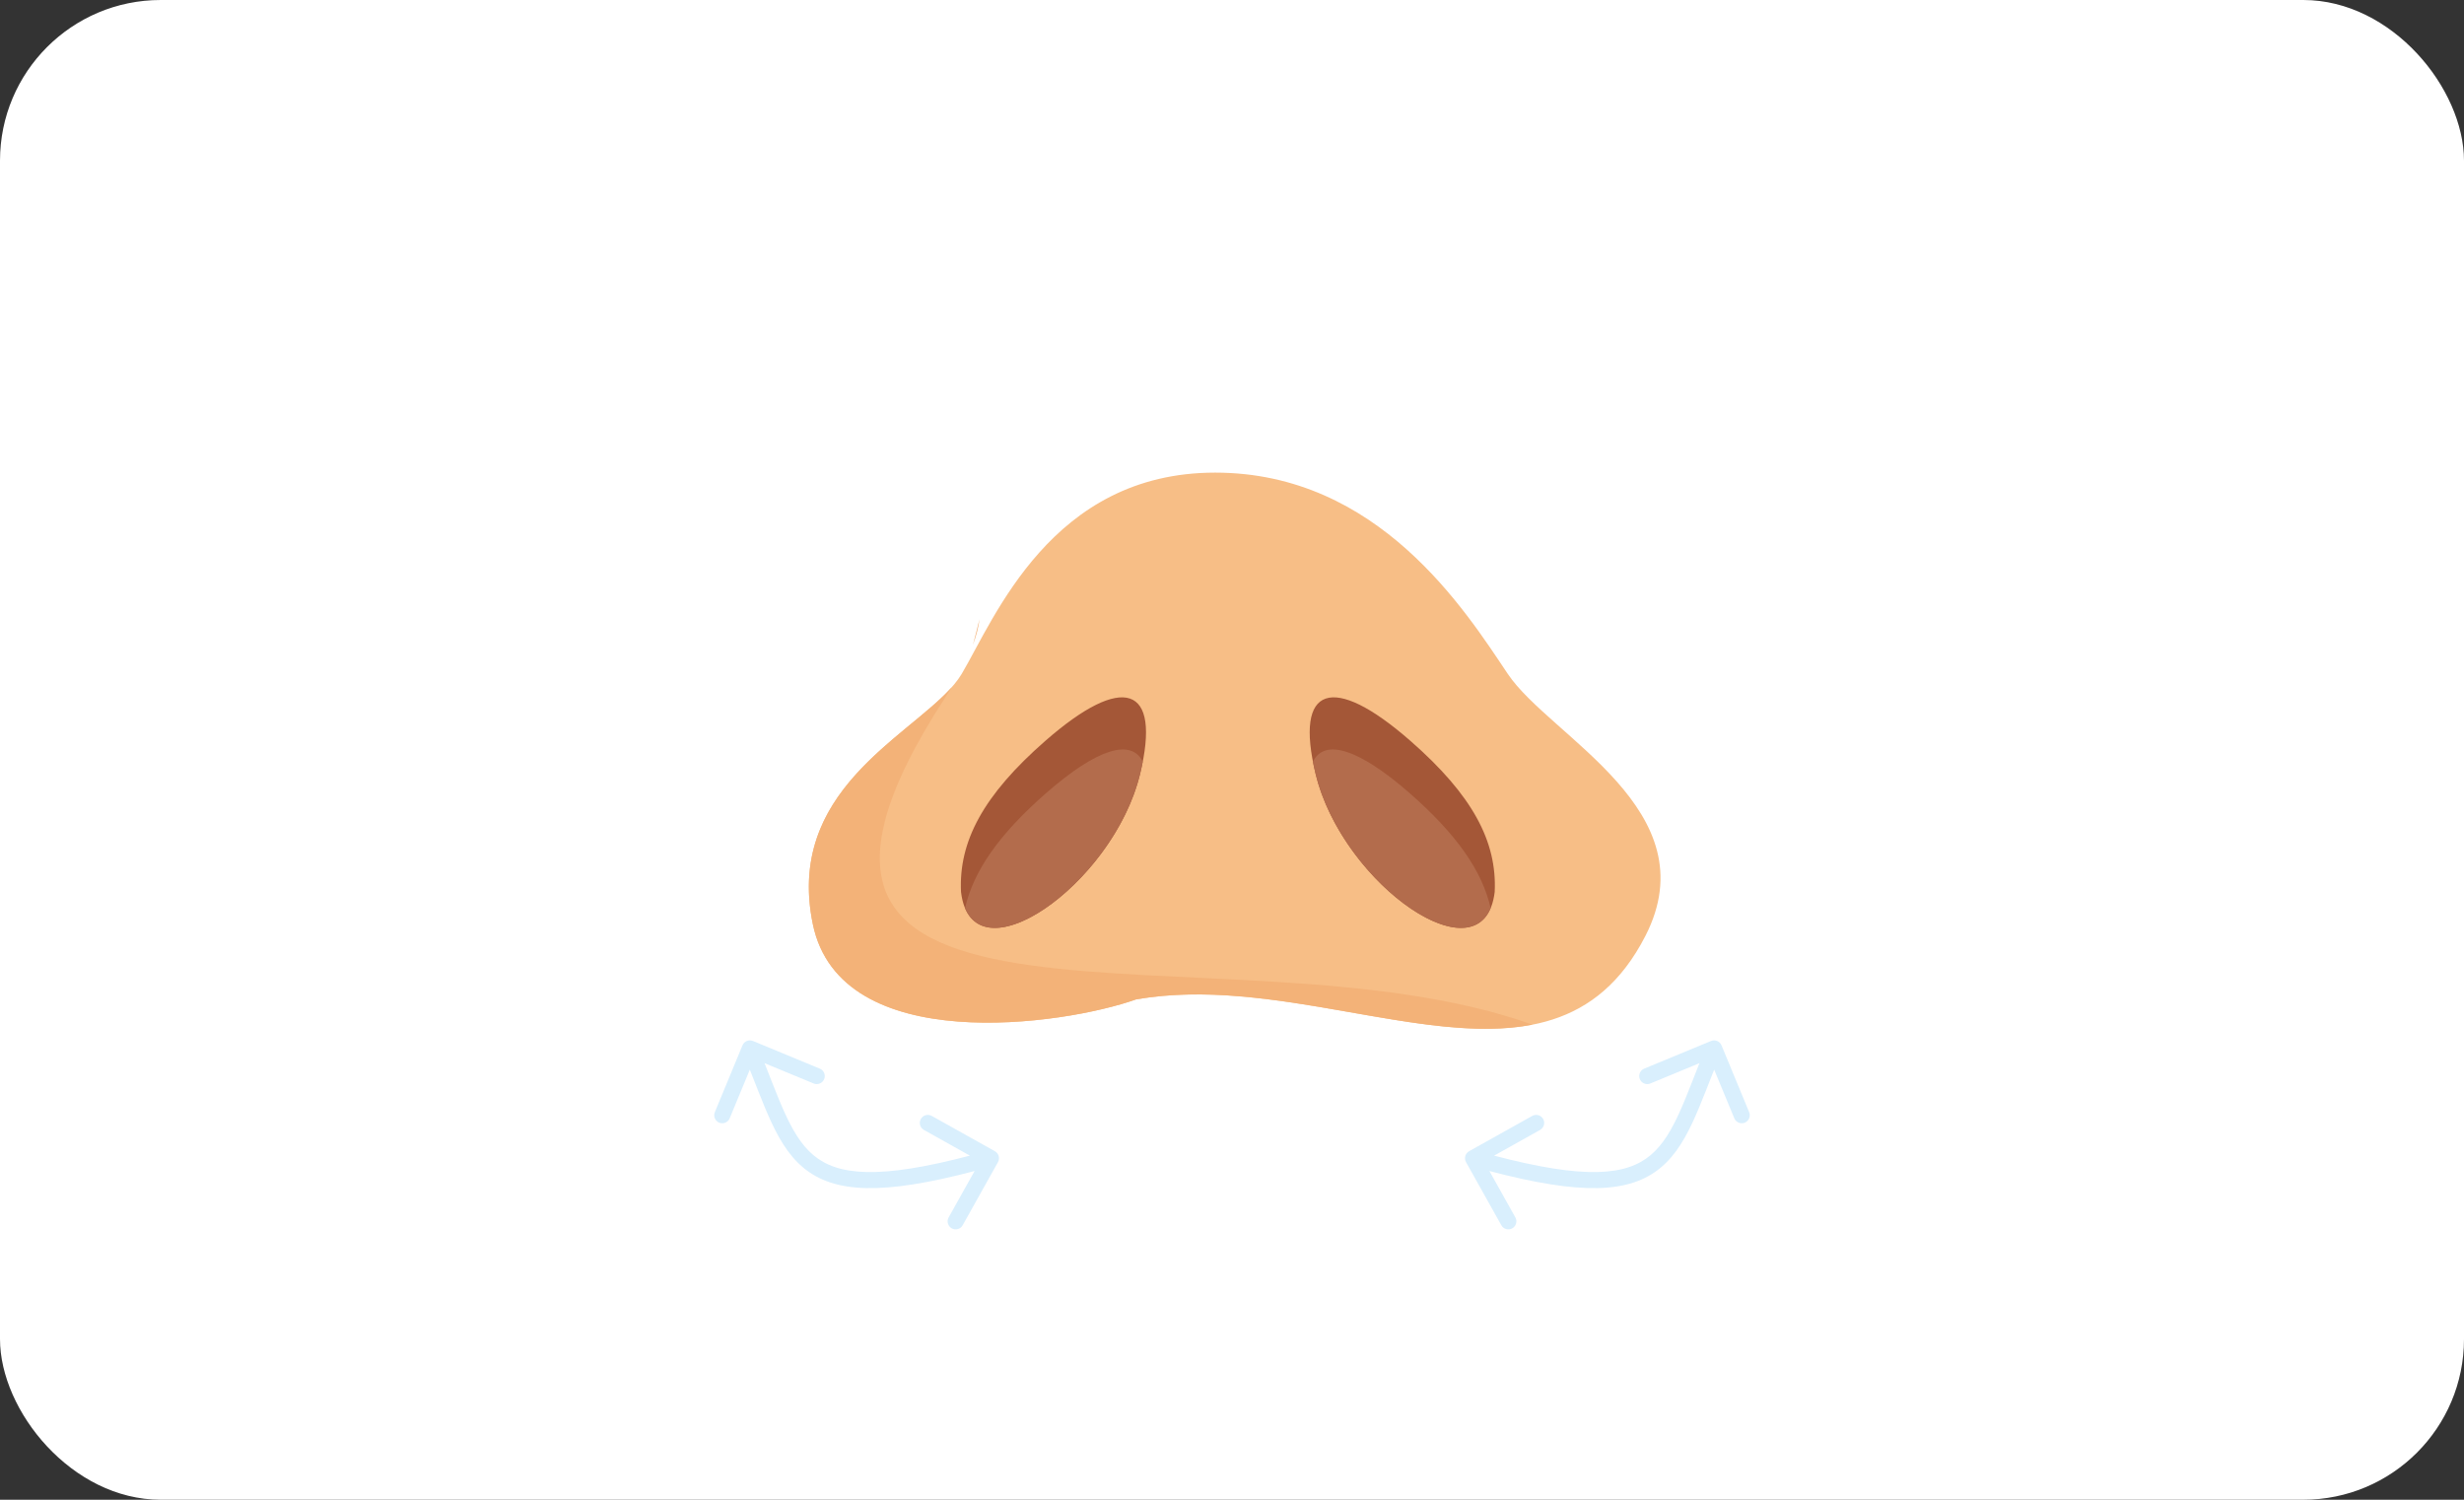 <svg width="460" height="280" viewBox="0 0 460 280" fill="none" xmlns="http://www.w3.org/2000/svg">
<rect x="0" y="0" width="460" height="280" fill="#333333" stroke="none"/>
<g clip-path="url(#clip0_740_8479)">
<rect width="460" height="280" rx="30" fill="white"/>
<path d="M151.752 172.589C156.939 197.486 198.604 191.394 212.082 186.595C248.115 180.292 289.375 209.395 307.162 174.767C319.234 151.268 289.375 137.572 281.49 125.822C273.605 114.073 257.405 88.238 226.844 88.238C196.283 88.238 185.677 115.473 179.533 125.822C173.39 136.172 146.159 145.743 151.752 172.589Z" fill="#F7BE86"/>
<path d="M177.67 128.306C177.312 128.894 176.935 129.496 176.536 130.108C129.37 202.517 229.195 170.905 286.09 191.296C265.542 195.318 237.513 182.138 212.086 186.585C198.608 191.384 156.943 197.476 151.756 172.58C146.614 147.896 169.22 137.814 177.67 128.306ZM182.863 115.597C182.696 117.011 182.292 118.618 181.624 120.417C182.042 118.91 182.43 117.286 182.863 115.597Z" fill="#F3B278"/>
<path d="M195.164 138.303C183.562 148.448 178.95 157.11 179.411 166.532C181.449 183.533 207.774 165.279 212.829 144.544C216.888 127.896 209.666 125.621 195.164 138.303Z" fill="#A45737"/>
<path d="M195.333 148.038C204.84 139.724 211.217 137.839 213.34 142.217C213.195 142.959 213.026 143.735 212.828 144.545C208.12 163.855 184.966 181.013 180.16 169.549C181.752 162.579 186.531 155.736 195.333 148.038Z" fill="#B36C4C"/>
<path d="M263.289 138.303C274.891 148.448 279.503 157.11 279.042 166.532C277.004 183.533 250.679 165.279 245.624 144.544C241.565 127.896 248.788 125.621 263.289 138.303Z" fill="#A45737"/>
<path d="M263.115 148.037C253.608 139.724 247.231 137.838 245.108 142.216C245.253 142.958 245.423 143.734 245.62 144.544C250.328 163.855 273.483 181.013 278.289 169.548C276.697 162.578 271.918 155.735 263.115 148.037Z" fill="#B36C4C"/>
<path d="M140.574 194.352C139.808 194.036 138.931 194.399 138.614 195.165L133.452 207.639C133.135 208.404 133.499 209.282 134.265 209.599C135.03 209.915 135.908 209.552 136.224 208.786L140.812 197.698L151.901 202.286C152.666 202.603 153.544 202.239 153.86 201.474C154.177 200.708 153.813 199.831 153.048 199.514L140.574 194.352ZM186.309 216.971C186.714 216.247 186.455 215.334 185.732 214.929L173.95 208.339C173.227 207.935 172.313 208.193 171.909 208.916C171.504 209.639 171.763 210.553 172.486 210.957L182.959 216.815L177.101 227.288C176.696 228.011 176.955 228.925 177.678 229.33C178.401 229.734 179.315 229.476 179.719 228.753L186.309 216.971ZM140 195.738L138.614 196.313C140.689 201.316 142.329 205.966 144.085 209.692C145.869 213.474 147.918 216.655 151.035 218.81C154.175 220.98 158.203 221.978 163.687 221.805C169.148 221.632 176.166 220.294 185.408 217.682L185 216.238L184.592 214.795C175.434 217.383 168.69 218.645 163.592 218.806C158.516 218.967 155.188 218.034 152.74 216.342C150.27 214.634 148.5 212.021 146.799 208.413C145.071 204.748 143.561 200.41 141.386 195.164L140 195.738Z" fill="#D9EFFD"/>
<path d="M319.426 194.352C320.192 194.036 321.069 194.399 321.386 195.165L326.548 207.639C326.865 208.404 326.501 209.282 325.735 209.599C324.97 209.915 324.092 209.552 323.776 208.786L319.188 197.698L308.099 202.286C307.334 202.603 306.456 202.239 306.14 201.474C305.823 200.708 306.187 199.831 306.952 199.514L319.426 194.352ZM273.691 216.971C273.286 216.247 273.545 215.334 274.268 214.929L286.05 208.339C286.773 207.935 287.687 208.193 288.091 208.916C288.496 209.639 288.237 210.553 287.514 210.957L277.041 216.815L282.899 227.288C283.304 228.011 283.045 228.925 282.322 229.33C281.599 229.734 280.685 229.476 280.281 228.753L273.691 216.971ZM320 195.738L321.386 196.313C319.311 201.316 317.671 205.966 315.915 209.692C314.131 213.474 312.082 216.655 308.965 218.81C305.825 220.98 301.797 221.978 296.313 221.805C290.852 221.632 283.834 220.294 274.592 217.682L275 216.238L275.408 214.795C284.566 217.383 291.31 218.645 296.408 218.806C301.484 218.967 304.812 218.034 307.26 216.342C309.73 214.634 311.5 212.021 313.201 208.413C314.929 204.748 316.439 200.41 318.614 195.164L320 195.738Z" fill="#D9EFFD"/>
</g>
<defs>
<clipPath id="clip0_740_8479">
<rect width="460" height="280" rx="30" fill="white"/>
</clipPath>
</defs>
</svg>

